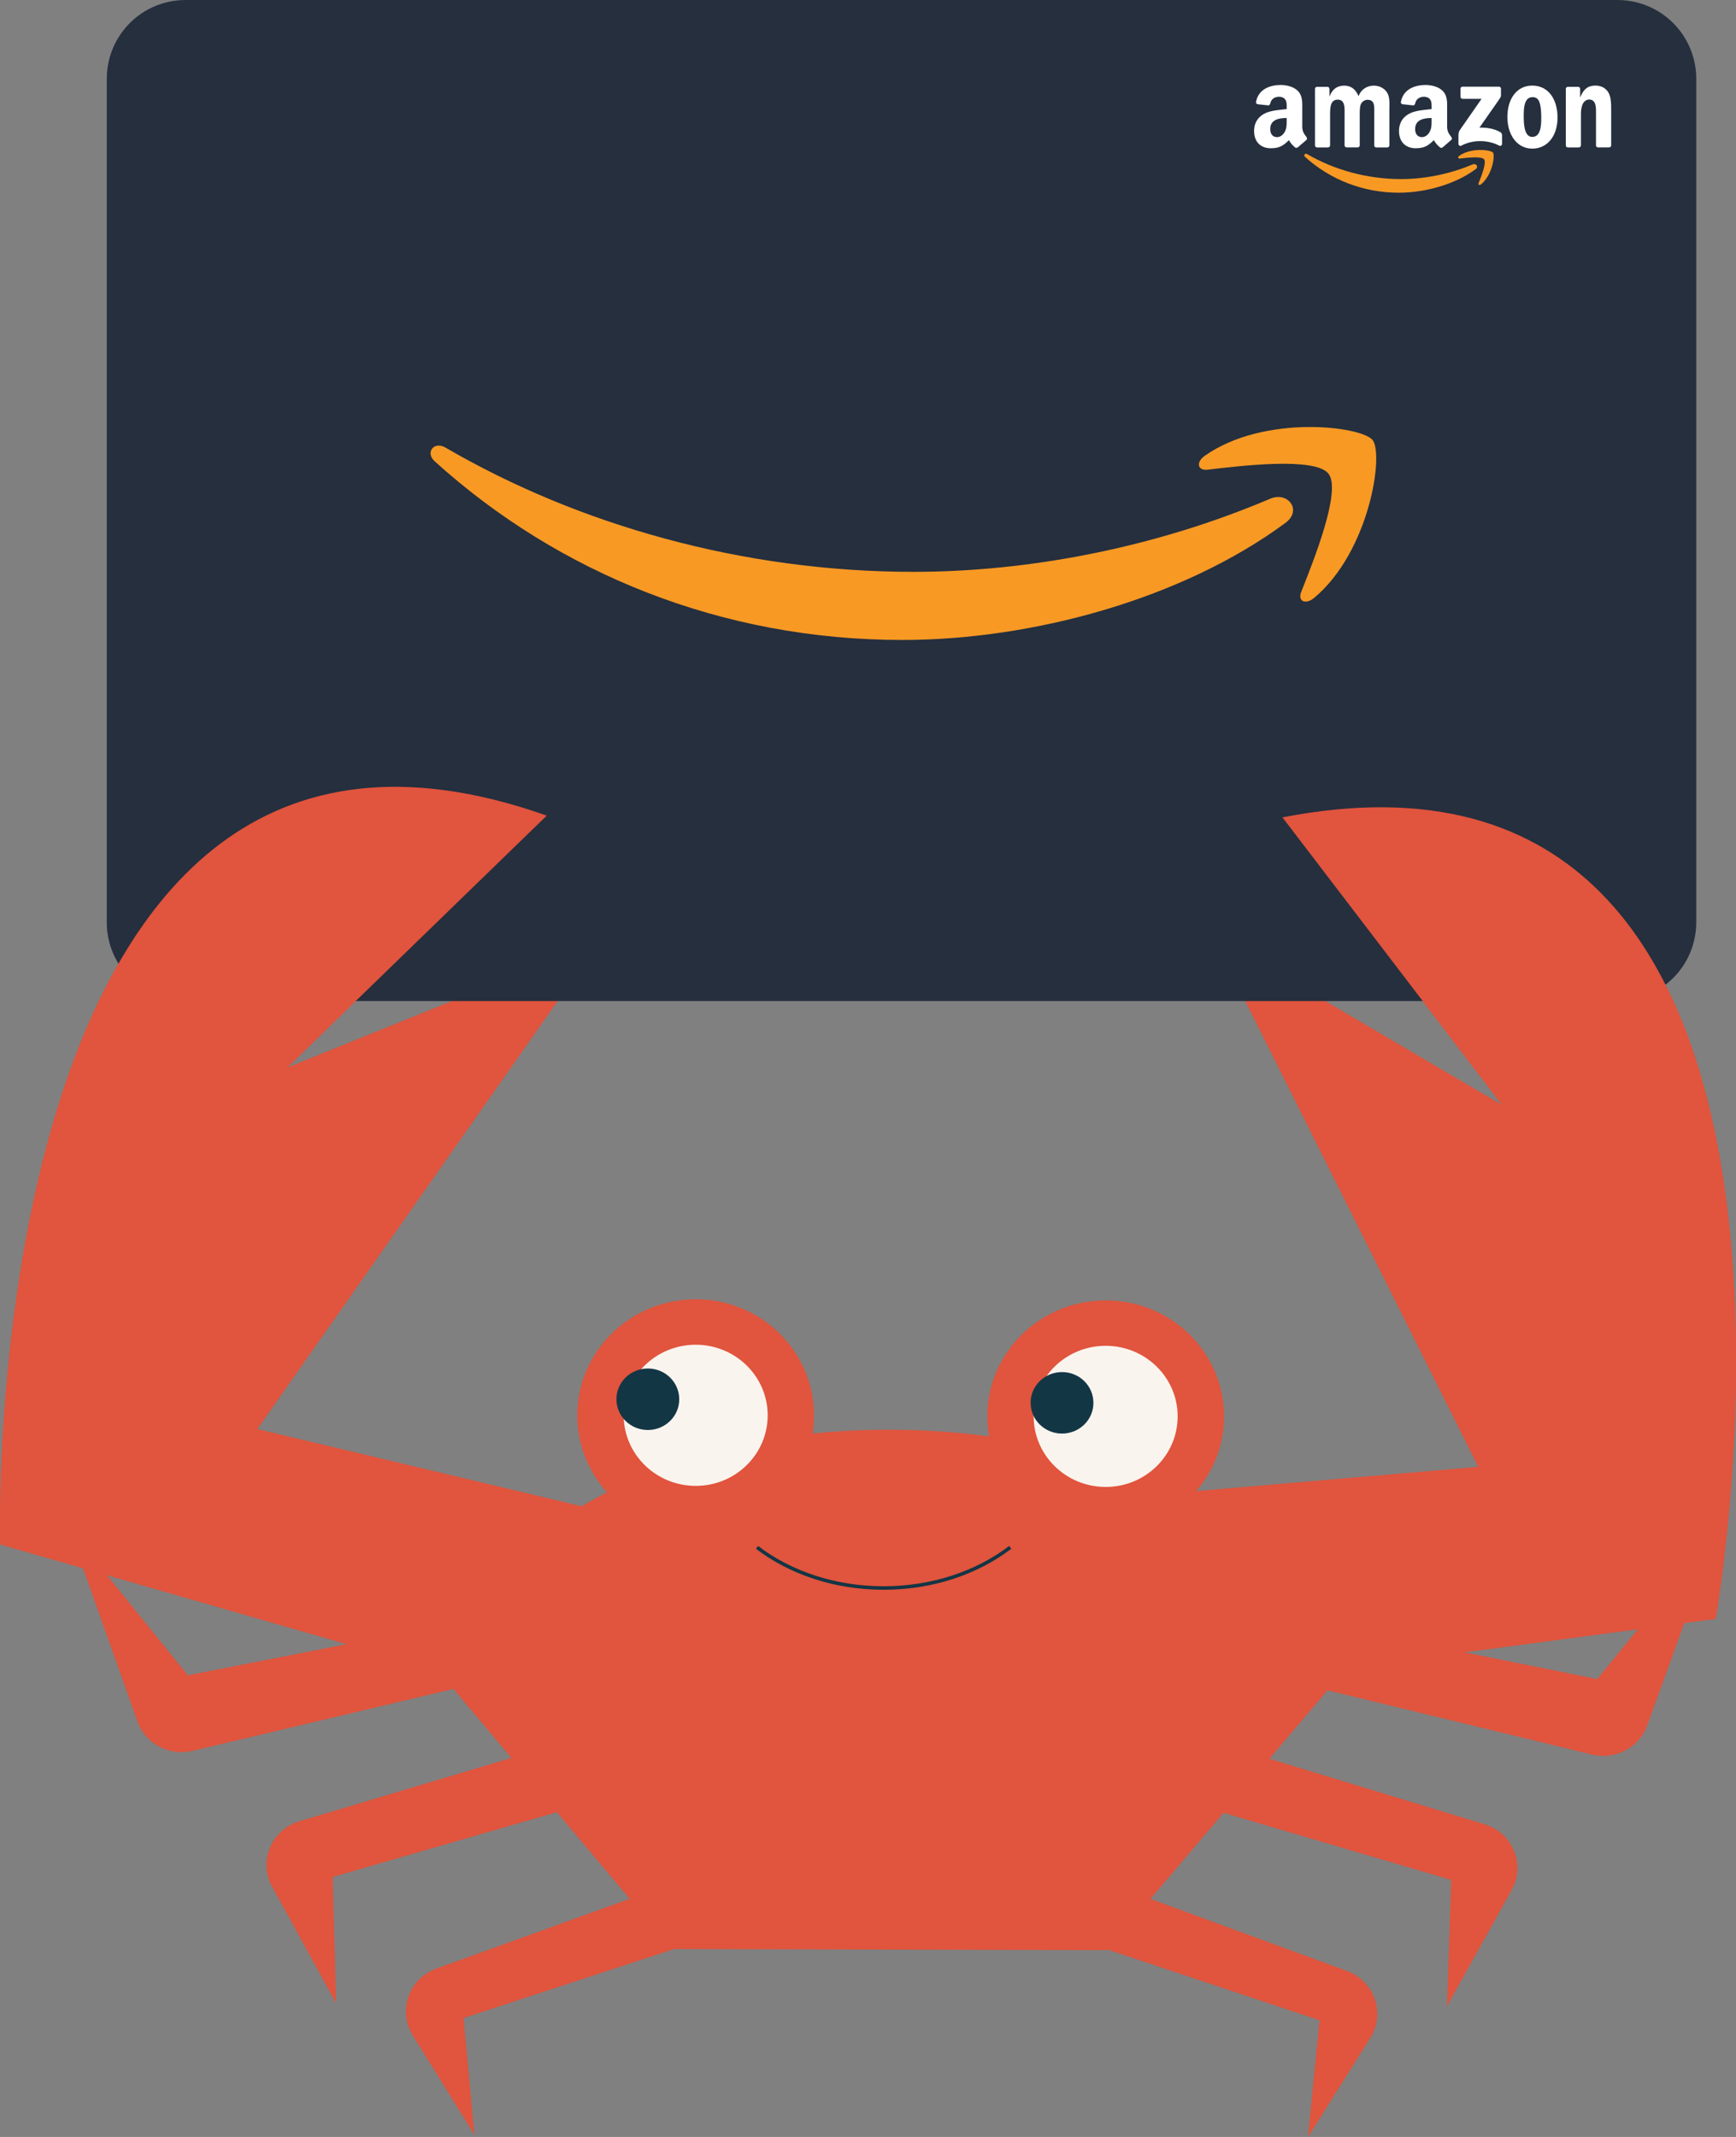 <?xml version="1.0" encoding="UTF-8"?><svg id="Layer_1" xmlns="http://www.w3.org/2000/svg" xmlns:xlink="http://www.w3.org/1999/xlink" viewBox="0 0 325 400"><rect x="0" y="0" width="325" height="400" fill="#808080" stroke="none"/><defs><style>.cls-1{fill:#fff;}.cls-1,.cls-2{fill-rule:evenodd;}.cls-3{fill:#252f3e;}.cls-4{fill:#faf4ee;}.cls-2{fill:#f89924;}.cls-5{clip-path:url(#clippath);}.cls-6,.cls-7{fill:none;}.cls-8{fill:#e1543d;}.cls-9{fill:#133645;}.cls-7{stroke:#133645;stroke-miterlimit:10;stroke-width:.66px;}</style><clipPath id="clippath"><rect class="cls-6" x="0" width="325" height="400"/></clipPath></defs><g class="cls-5"><path class="cls-8" d="M253.27,310.79s-20.77-43-86.51-43.17c-65.73-.17-86.73,42.72-86.73,42.72l45.73,54.48,81.48,.21,46.03-54.23Z"/><path class="cls-8" d="M192.27,281.85l84.49-7.26-49.89-99.7,54.32,31.94-41.11-53.82c111.61-21.68,81.1,150.01,81.1,150.01l-119.77,15.94-9.14-37.09Z"/><path class="cls-8" d="M130.66,287.15l-82.5-19.64,64.04-91.26-58.44,23.58,48.6-47.17C-4.84,114.77,.03,289.08,.03,289.08l116.12,33.42,14.51-35.34Z"/><path class="cls-8" d="M184.84,265.07c.03-11.99,9.98-21.68,22.22-21.66,12.23,.03,22.13,9.78,22.1,21.78-.03,11.99-9.98,21.69-22.22,21.66-12.24-.03-22.13-9.78-22.1-21.78"/><path class="cls-4" d="M193.51,265.09c.02-7.3,6.07-13.19,13.52-13.18,7.44,.02,13.46,5.95,13.44,13.25-.02,7.3-6.07,13.2-13.51,13.17-7.44-.02-13.46-5.95-13.45-13.24"/><path class="cls-9" d="M192.94,262.57c0-3.18,2.65-5.75,5.9-5.74,3.25,0,5.87,2.59,5.86,5.77,0,3.18-2.64,5.75-5.89,5.74-3.25,0-5.87-2.59-5.86-5.77"/><path class="cls-8" d="M108.08,264.86c.03-11.99,9.98-21.68,22.21-21.66,12.24,.03,22.13,9.78,22.1,21.78-.03,11.99-9.98,21.69-22.22,21.66-12.24-.03-22.13-9.78-22.1-21.78"/><path class="cls-4" d="M116.76,264.89c.02-7.3,6.07-13.19,13.52-13.18,7.44,.02,13.46,5.95,13.44,13.25-.02,7.3-6.07,13.2-13.51,13.17-7.44-.02-13.46-5.95-13.45-13.24"/><path class="cls-9" d="M115.4,261.9c0-3.18,2.65-5.75,5.9-5.74,3.25,0,5.87,2.59,5.86,5.77,0,3.18-2.64,5.75-5.89,5.74-3.25,0-5.87-2.59-5.86-5.77"/><path class="cls-8" d="M321.48,286.79l-22.46,27.51-84.31-17-4.7,9.75,88.03,21.37c4.37,1.06,8.85-1.3,10.35-5.46l13.08-36.17Z"/><path class="cls-8" d="M197.7,317.05l-7.98,10.67,81.96,24.17-.78,23.63,12.11-21.76c2.64-4.76,.19-10.69-5.09-12.29l-80.22-24.42Z"/><path class="cls-8" d="M181.06,342.86l71.09,26.07c5.16,1.9,7.28,7.93,4.39,12.53l-11.66,18.54,2.15-21.84-72.71-24.25,6.72-11.05Z"/><path class="cls-8" d="M12.85,285.97l22.31,27.62,84.39-16.55,4.65,9.78-88.15,20.91c-4.38,1.04-8.84-1.35-10.32-5.51l-12.88-36.25Z"/><path class="cls-8" d="M136.46,316.89l7.91,10.72-82.09,23.73,.65,23.64-11.99-21.83c-2.62-4.76-.12-10.68,5.16-12.26l80.35-23.99Z"/><path class="cls-8" d="M152.96,342.78l-71.24,25.69c-5.17,1.87-7.31,7.89-4.45,12.51l11.54,18.6-2.03-21.84,72.84-23.88-6.67-11.08Z"/><path class="cls-7" d="M189.13,289.64c-6.16,4.7-14.5,7.61-23.7,7.61s-17.55-2.9-23.71-7.61"/><path class="cls-3" d="M19.99,172.68V14.7C20.04,6.56,26.55,.05,34.68,0H302.86c8.13,.05,14.65,6.56,14.7,14.7V172.68c-.05,8.13-6.56,14.65-14.7,14.7H34.68c-8.13-.05-14.64-6.56-14.7-14.7"/><path class="cls-2" d="M276.24,31.68c-3.88,2.87-9.51,4.39-14.36,4.39-6.8,0-12.91-2.51-17.55-6.69-.36-.33-.04-.78,.4-.52,5,2.91,11.17,4.66,17.56,4.66,4.31,0,9.04-.89,13.39-2.74,.66-.28,1.21,.43,.56,.91"/><path class="cls-2" d="M277.85,29.83c-.5-.64-3.28-.3-4.54-.15-.38,.05-.44-.29-.1-.53,2.22-1.56,5.87-1.11,6.29-.59,.43,.53-.11,4.18-2.2,5.92-.32,.27-.63,.13-.48-.23,.47-1.17,1.52-3.79,1.02-4.43"/><path class="cls-1" d="M273.43,18.12v-1.52c0-.23,.17-.38,.38-.38h6.8c.22,0,.39,.16,.39,.38v1.3c0,.22-.19,.5-.51,.96l-3.52,5.03c1.31-.03,2.69,.16,3.88,.83,.27,.15,.34,.37,.36,.59v1.62c0,.22-.24,.48-.5,.35-2.09-1.1-4.87-1.22-7.19,.01-.24,.13-.48-.13-.48-.35v-1.54c0-.25,0-.67,.25-1.04l4.08-5.86h-3.55c-.22,0-.39-.15-.39-.38"/><path class="cls-1" d="M248.62,27.6h-2.07c-.2-.01-.35-.16-.37-.35v-10.62c0-.21,.18-.38,.4-.38h1.93c.2,.01,.36,.16,.38,.36v1.39h.04c.5-1.34,1.45-1.97,2.72-1.97s2.11,.63,2.69,1.97c.5-1.34,1.64-1.97,2.86-1.97,.87,0,1.82,.36,2.39,1.16,.66,.89,.52,2.19,.52,3.33v6.7c0,.21-.18,.38-.4,.38h-2.07c-.21-.01-.37-.18-.37-.38v-5.63c0-.45,.04-1.56-.06-1.99-.16-.72-.62-.92-1.22-.92-.5,0-1.02,.34-1.24,.87-.21,.54-.19,1.43-.19,2.03v5.63c0,.21-.18,.38-.4,.38h-2.07c-.21-.01-.37-.18-.37-.38v-5.63c0-1.18,.19-2.93-1.28-2.93s-1.43,1.7-1.43,2.93v5.63c0,.21-.18,.38-.4,.38"/><path class="cls-1" d="M286.86,16.02c3.07,0,4.73,2.64,4.73,5.99s-1.83,5.81-4.73,5.81-4.66-2.64-4.66-5.92,1.66-5.88,4.66-5.88m.02,2.17c-1.53,0-1.62,2.08-1.62,3.37s-.02,4.07,1.6,4.07,1.68-2.24,1.68-3.6c0-.89-.04-1.97-.31-2.82-.23-.74-.7-1.03-1.35-1.03"/><path class="cls-1" d="M295.57,27.6h-2.06c-.21-.01-.37-.18-.37-.38v-10.62c.01-.2,.19-.35,.39-.35h1.92c.18,0,.33,.13,.37,.3v1.62h.04c.58-1.45,1.39-2.15,2.82-2.15,.93,0,1.83,.34,2.41,1.25,.54,.85,.54,2.28,.54,3.31v6.68c-.02,.19-.19,.33-.4,.33h-2.07c-.19-.01-.35-.15-.37-.33v-5.77c0-1.16,.13-2.86-1.29-2.86-.5,0-.96,.34-1.2,.85-.29,.65-.33,1.29-.33,2.01v5.72c0,.21-.18,.38-.4,.38"/><path class="cls-1" d="M268.01,22.53c0,.81,.02,1.48-.39,2.2-.33,.58-.85,.94-1.43,.94-.79,0-1.26-.6-1.26-1.5,0-1.76,1.58-2.08,3.08-2.08v.45Zm2.09,5.04c-.14,.12-.33,.13-.49,.05-.69-.57-.81-.84-1.19-1.38-1.14,1.16-1.94,1.51-3.41,1.51-1.74,0-3.1-1.08-3.1-3.23,0-1.68,.91-2.82,2.21-3.38,1.12-.49,2.69-.58,3.89-.72v-.27c0-.49,.04-1.07-.25-1.5-.25-.38-.73-.54-1.16-.54-.79,0-1.49,.4-1.66,1.24-.04,.19-.17,.37-.36,.38l-2.01-.22c-.17-.04-.36-.17-.31-.43,.46-2.43,2.66-3.17,4.63-3.17,1.01,0,2.32,.27,3.12,1.03,1.01,.94,.91,2.2,.91,3.56v3.22c0,.97,.4,1.4,.78,1.92,.13,.19,.16,.41,0,.55-.42,.35-1.17,1-1.59,1.37h0Z"/><path class="cls-1" d="M240.88,22.53c0,.81,.02,1.48-.39,2.2-.33,.58-.85,.94-1.43,.94-.79,0-1.26-.6-1.26-1.5,0-1.76,1.58-2.08,3.08-2.08v.45Zm2.09,5.04c-.14,.12-.33,.13-.49,.05-.69-.57-.81-.84-1.19-1.38-1.14,1.16-1.94,1.51-3.41,1.51-1.74,0-3.1-1.08-3.1-3.23,0-1.68,.91-2.82,2.21-3.38,1.12-.49,2.69-.58,3.89-.72v-.27c0-.49,.04-1.07-.25-1.5-.25-.38-.74-.54-1.16-.54-.79,0-1.49,.4-1.66,1.24-.04,.19-.17,.37-.36,.38l-2-.22c-.17-.04-.36-.17-.31-.43,.46-2.43,2.66-3.17,4.63-3.17,1.01,0,2.32,.27,3.12,1.03,1.01,.94,.91,2.2,.91,3.56v3.22c0,.97,.4,1.4,.78,1.92,.13,.19,.16,.41,0,.55-.42,.35-1.17,1-1.59,1.37h0Z"/><path class="cls-2" d="M240.63,97.89c-19.37,14.3-47.48,21.9-71.68,21.9-33.92,0-64.43-12.53-87.55-33.42-1.83-1.62-.2-3.85,1.98-2.6,24.94,14.52,55.78,23.27,87.6,23.27,21.5,0,45.11-4.46,66.85-13.7,3.28-1.38,6.03,2.18,2.81,4.54"/><path class="cls-2" d="M248.71,88.67c-2.49-3.17-16.4-1.49-22.65-.75-1.9,.22-2.19-1.44-.49-2.62,11.1-7.79,29.3-5.54,31.39-2.94,2.15,2.64-.55,20.87-10.93,29.55-1.61,1.34-3.14,.65-2.42-1.13,2.32-5.86,7.57-18.94,5.1-22.11"/><path class="cls-8" d="M281.2,206.82l-41.11-53.82c111.61-21.68,81.1,150.01,81.1,150.01l-119.78,15.93-9.14-37.09,84.49-7.26"/><path class="cls-8" d="M53.76,199.84l48.6-47.17C-4.83,114.77,.03,289.08,.03,289.08l116.12,33.42,14.51-35.34-82.5-19.64"/></g></svg>